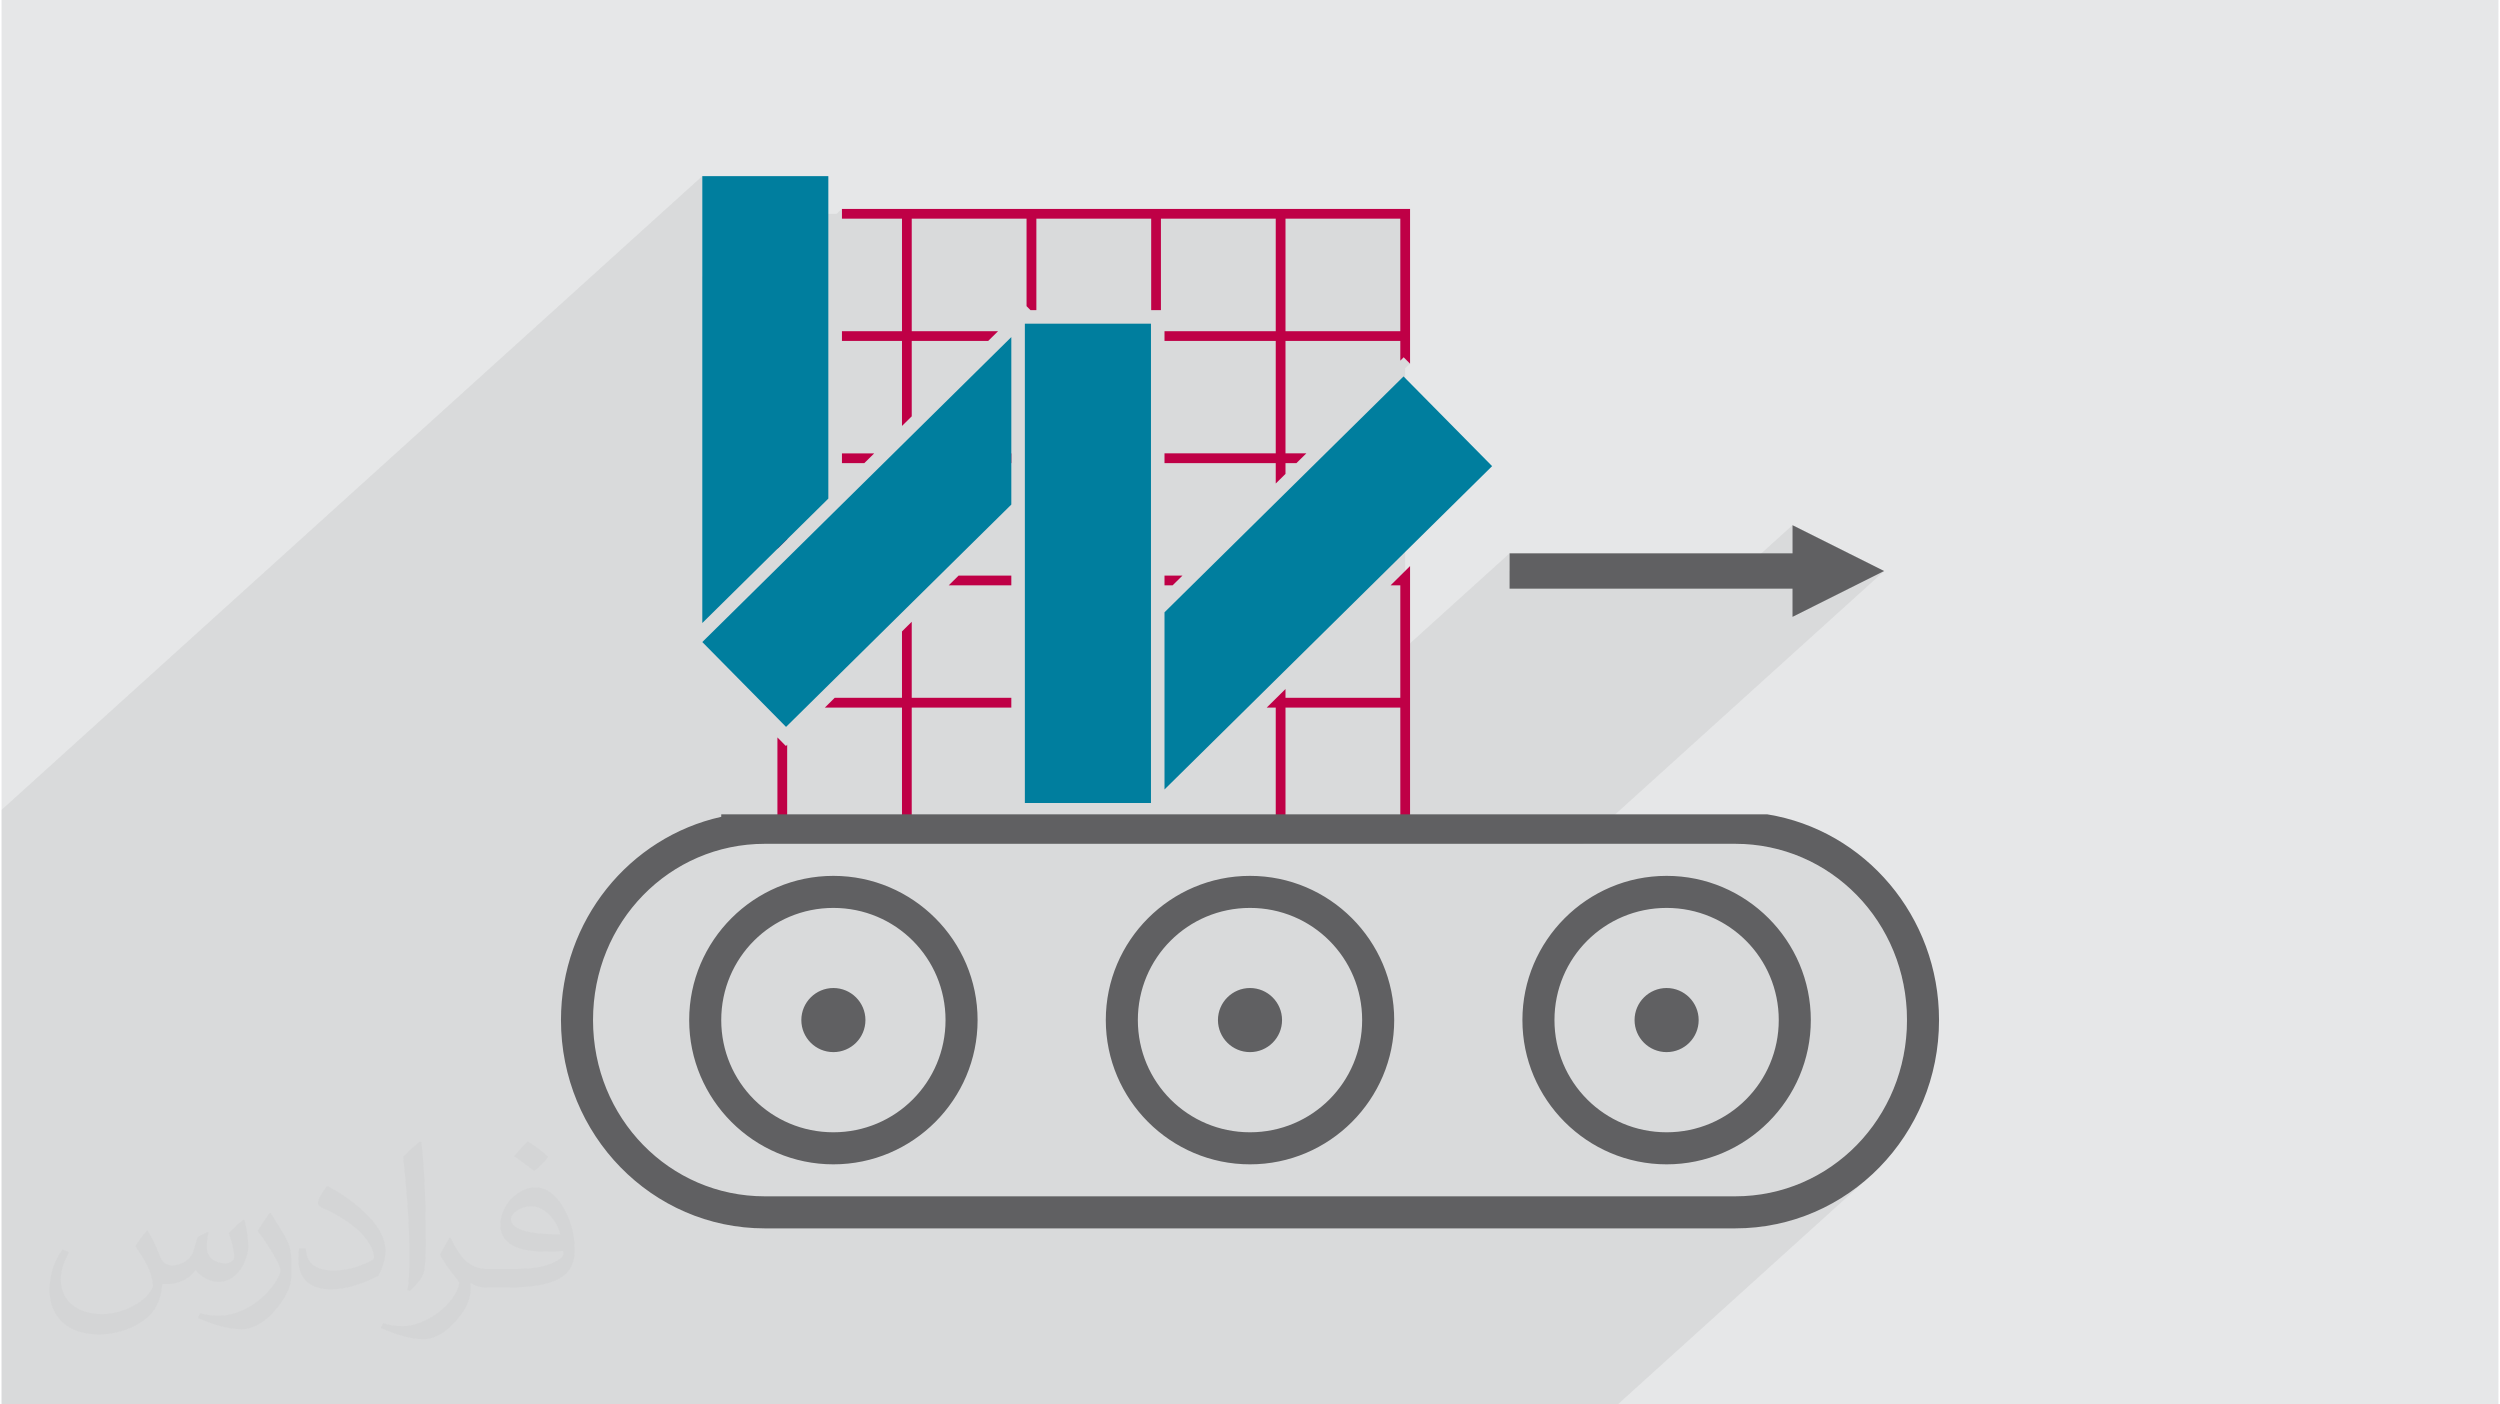 <?xml version="1.0" encoding="UTF-8"?>
<!DOCTYPE svg PUBLIC "-//W3C//DTD SVG 1.0//EN" "http://www.w3.org/TR/2001/REC-SVG-20010904/DTD/svg10.dtd">
<!-- Creator: CorelDRAW 2017 -->
<svg xmlns="http://www.w3.org/2000/svg" xml:space="preserve" width="356px" height="200px" version="1.0" shape-rendering="geometricPrecision" text-rendering="geometricPrecision" image-rendering="optimizeQuality" fill-rule="evenodd" clip-rule="evenodd"
viewBox="0 0 35600 20025"
 xmlns:xlink="http://www.w3.org/1999/xlink">
 <g id="Layer_x0020_1">
  <g id="_2150238787424">
   <path fill="#E6E7E8" d="M0 0l35600 0 0 20025 -35600 0 0 -20025z"/>
   <path fill="#373435" fill-opacity="0.078" d="M25535 7889l-279 252 1585 0 2 0 -4300 3890 2175 0 252 13 243 38 235 61 226 84 214 105 202 125 188 144 174 162 158 178 140 193 123 208 102 219 82 232 61 242 37 251 12 258 -12 259 -37 251 -61 242 -82 231 -102 220 -123 207 -140 194 -158 178 -174 161 -1088 985 115 -18 279 -73 267 -100 254 -125 240 -149 223 -171 -3526 3189 -675 0 -424 0 -835 0 -367 0 -676 0 -111 0 -674 0 -919 0 -175 0 -962 0 -223 0 -1088 0 -32 0 -256 0 -328 0 -496 0 -180 0 -496 0 -111 0 -309 0 -2 0 -363 0 -221 0 -444 0 -254 0 -175 0 -128 0 -444 0 -390 0 -224 0 -37 0 -69 0 -8 0 -69 0 -147 0 -757 0 -288 0 -328 0 -179 0 -77 0 -81 0 -62 0 -4 0 -4 0 -89 0 -57 0 -123 0 -39 0 -279 0 -179 0 -78 0 -21 0 -11 0 -673 0 -1 0 -76 0 -3 0 -118 0 -7 0 -15 0 -7 0 -81 0 -40 0 -22 0 -2 0 -5 0 -118 0 -14 0 -6 0 -19 0 -363 0 -10 0 -13 0 -39 0 -99 0 -37 0 -25 0 -492 0 -154 0 -10 0 -77 0 -146 0 -4 0 -4 0 -47 0 -3 0 -89 0 -7 0 -81 0 -47 0 -11 0 -4 0 -4 0 -4 0 -81 0 -65 0 -457 0 -13 0 -148 0 -13 0 -71 0 -13 0 -9 0 -55 0 -13 0 -30 0 -35 0 -6 0 -5 0 -51 0 -87 0 -96 0 -51 0 -14 0 0 0 -12 0 -28 0 -67 0 -8 0 -19 0 -6 0 -18 0 -3 0 -1 0 -107 0 -26 0 -5 0 -13 0 -3 0 -51 0 -5 0 -84 0 -7 0 -39 0 -42 0 -62 0 -4 0 -3 0 -147 0 -283 0 -668 0 -29 0 -41 0 -7 0 -4 0 -66 0 -9 0 -45 0 -19 0 -7 0 -103 0 -25 0 -19 0 -4 0 -106 0 -44 0 -4 0 -56 0 -83 0 -8 0 -38 0 -42 0 -62 0 -4 0 -4 0 -77 0 -52 0 -118 0 -38 0 -156 0 -1 0 -49 0 -13 0 -87 0 -13 0 -48 0 -13 0 -32 0 -43 0 -64 0 -9 0 -13 0 -214 0 -28 0 -91 0 -16 0 -15 0 -54 0 0 0 0 -54 0 -13 0 -6 0 -39 0 -54 0 -23 0 -17 0 -2 0 -1 0 -96 0 -40 0 -4 0 -50 0 -76 0 -6 0 -35 0 -35 0 -101 0 -20 0 -106 0 -63 0 -92 0 -48 0 -77 0 -133 0 -312 0 -44 0 -39 0 -16 0 -49 0 -14 0 -15 0 -3 0 -28 0 -32 0 -55 0 -12 0 -6 0 -18 0 -8 0 -110 0 -3 0 -126 0 -7 0 -17 0 -53 0 -35 0 -4 0 -16 0 -45 0 -37 0 -39 0 -5 0 -102 0 0 0 -143 0 -139 0 -211 0 -356 0 -132 0 -4 0 -59 0 -67 0 -6 0 -4 0 -126 0 -3 0 -3 0 -70 0 -563 0 -139 0 -210 0 -356 0 -133 0 -3 0 -60 0 -66 0 -7 0 -70 0 -698 0 -140 0 -210 0 -356 0 -133 0 -62 0 -7 0 -63 0 -1438 9991 -9036 0 1437 1071 -969 0 0 0 63 70 -63 0 70 773 0 77 -70 0 70 849 0 77 -70 0 70 1699 0 77 -70 0 70 1699 0 77 -70 0 70 1699 0 77 -70 0 70 1700 0 76 -70 0 70 70 0 -70 63 0 1679 70 0 -70 63 0 262 70 70 -70 63 0 1285 70 0 -70 63 0 1538 70 -64 -70 69 0 136 70 0 -70 63 0 897 1489 -1347 0 252 3311 0 723 -653 0 401zm-14473 -4910l0 0zm9020 0l0 0zm0 0l0 0z"/>
   <g>
    <path fill="none" d="M11132 11831l0 -69 0 -1743 0 -1743 0 -1742 0 -1743 0 -1742 0 -70m-70 70l70 0 1776 0 1776 0 1776 0 1776 0 1776 0 70 0m-9020 1742l70 0 1776 0 1776 0 1776 0 1776 0 1776 0 70 0m-9020 1743l70 0 1776 0 1776 0 1776 0 1776 0 1776 0 70 0m-9020 1742l70 0 1776 0 1776 0 1776 0 1776 0 1776 0 70 0m-9020 1743l70 0 1776 0 1776 0 1776 0 1776 0 1776 0 70 0m-9020 1743l70 0 1776 0 1776 0 1776 0 1776 0 1776 0 70 0m-70 69l0 -69 0 -1743 0 -1743 0 -1742 0 -1743 0 -1742 0 -70m-1776 8852l0 -69 0 -1743 0 -1743 0 -1742 0 -1743 0 -1742 0 -70m-1776 8852l0 -69 0 -1743 0 -1743 0 -1742 0 -1743 0 -1742 0 -70m-1776 8852l0 -69 0 -1743 0 -1743 0 -1742 0 -1743 0 -1742 0 -70m-1776 8852l0 -69 0 -1743 0 -1743 0 -1742 0 -1743 0 -1742 0 -70"/>
    <path fill="#BF0046" fill-rule="nonzero" d="M11062 11831l0 -69 0 -1248 121 123 18 -19 0 1074 1637 0 0 -1603 -1100 0 141 -140 959 0 0 -946 139 -138 0 1084 1420 0 0 140 -1420 0 0 1603 1637 0 0 -50 140 0 0 50 1634 0 0 26 76 -76 66 0 0 50 1637 0 0 -1603 -129 0 268 -265 0 125 1637 0 0 -1603 -139 0 278 -275 0 205 0 1743 0 1743 0 69 0 0 0 0 -70 0 -1776 0 -1776 0 -1776 0 -1776 0 -1776 0 -70 0 0 0 0 0zm6427 -1742l-715 0 0 -140 856 0 -141 140zm678 -669l0 -1074 -922 0 141 -139 781 0 0 -771 139 -137 0 908 1090 0 -141 139 -949 0 0 937 -139 137zm-1471 -1074l-115 0 0 -139 256 0 -141 139zm1471 -1452l0 -291 -1586 0 0 -139 1586 0 0 -1603 -1586 0 0 -139 1586 0 0 -1604 -1637 0 0 1304 -139 0 0 -1304 -1637 0 0 1304 -84 0 -56 -57 0 -1247 -1637 0 0 1604 1231 0 -141 139 -1090 0 0 1075 -139 137 0 -1212 -856 0 0 -139 856 0 0 -1604 -856 0 0 -139 926 0 1776 0 1776 0 1776 0 1776 0 70 0 0 0 0 0 0 70 0 1742 0 395 -91 -92 -48 48 0 -281 -1637 0 0 1603 297 0 -141 139 -156 0 0 154 -139 137zm1915 -1158l0 798 0 996 -139 137 0 -1064 -932 0 141 -139 791 0 0 -781 44 -43 95 96zm-5685 2610l-893 0 141 -139 752 0 0 139zm387 -139l1410 0 0 139 -1410 0 0 -139zm1410 -1604l-924 0 141 -139 783 0 0 139zm0 -1742l-1090 0 -52 -53 1142 0 0 53zm-5132 5104l0 -618 139 0 0 602 129 0 -144 142 -124 -126zm1776 -1504l0 -115 -856 0 0 -139 856 0 0 -1592 153 -151 1406 0 0 139 -1420 0 0 1604 119 0 -258 254zm1946 -1997l78 0 -78 77 0 -77zm-2483 139l-319 0 0 -139 460 0 -141 139zm-1239 2358l0 -593 163 -161 370 0 0 139 -394 0 0 615 -139 0zm0 -1135l0 -1292 0 -1743 0 -1742 0 -70 0 0 0 0 70 0 463 0 0 139 -394 0 0 1604 394 0 0 139 -394 0 0 1603 394 0 0 139 -394 0 0 1085 -139 138zm8881 -4708l-1637 0 0 1604 1637 0 0 -1604zm-5159 6831l287 0 -81 81 -60 59 -146 0 0 -140zm836 0l381 0 0 140 -522 0 141 -140zm4323 140l-1637 0 0 1603 1637 0 0 -1603z"/>
    <path fill="#007E9E" d="M9991 2511l1797 0 0 4598 -1797 1774 0 -6372zm1797 5140l0 1503 -1523 0 1523 -1503z"/>
    <path fill="#007E9E" d="M19989 5367l1263 1279 -4671 4610 0 -2526 3408 -3363zm-3795 5884l-1069 -1084 1069 -1055 0 2139z"/>
    <path fill="#007E9E" d="M14784 4811l1000 1014 -1000 987 0 -2001zm-387 2383l-3212 3170 -1194 -1210 4406 -4348 0 2388z"/>
    <rect fill="#007E9E" x="14590" y="4615" width="1798" height="6834"/>
    <path fill="#606062" d="M10261 11611l0 35c-1309,291 -2285,1477 -2285,2898 0,1639 1297,2970 2906,2970l13836 0c1609,0 2906,-1331 2906,-2970 0,-1479 -1057,-2708 -2447,-2933l-14916 0zm621 420l13836 0c1358,0 2449,1114 2449,2513 0,1399 -1091,2513 -2449,2513l-13836 0c-1358,0 -2449,-1114 -2449,-2513 0,-1399 1091,-2513 2449,-2513zm978 457c-1133,0 -2056,923 -2056,2056 0,1133 923,2057 2056,2057 1133,0 2056,-924 2056,-2057 0,-1133 -923,-2056 -2056,-2056zm5940 0c-1133,0 -2056,923 -2056,2056 0,1133 923,2057 2056,2057 1133,0 2056,-924 2056,-2057 0,-1133 -923,-2056 -2056,-2056zm5940 0c-1133,0 -2056,923 -2056,2056 0,1133 923,2057 2056,2057 1133,0 2056,-924 2056,-2057 0,-1133 -923,-2056 -2056,-2056zm-11880 457c886,0 1599,713 1599,1599 0,886 -713,1600 -1599,1600 -886,0 -1599,-714 -1599,-1600 0,-886 713,-1599 1599,-1599zm5940 0c886,0 1599,713 1599,1599 0,886 -713,1600 -1599,1600 -886,0 -1599,-714 -1599,-1600 0,-886 713,-1599 1599,-1599zm5940 0c886,0 1599,713 1599,1599 0,886 -713,1600 -1599,1600 -886,0 -1599,-714 -1599,-1600 0,-886 713,-1599 1599,-1599zm-11880 1142c-252,0 -457,205 -457,457 0,253 205,457 457,457 252,0 457,-204 457,-457 0,-252 -205,-457 -457,-457zm5940 0c-252,0 -457,205 -457,457 0,253 205,457 457,457 252,0 457,-204 457,-457 0,-252 -205,-457 -457,-457zm5940 0c-252,0 -457,205 -457,457 0,253 205,457 457,457 252,0 457,-204 457,-457 0,-252 -205,-457 -457,-457z" display="inline"/>
    <path fill="none" d="M21501 8141l5342 0"/>
    <path fill="#606062" fill-rule="nonzero" d="M25535 8393l-4034 0 0 -504 4034 0 0 -401 1306 653 -1306 654 0 -402z"/>
   </g>
   <path fill="#373435" fill-opacity="0.031" d="M2082 17547c68,103 112,202 155,312 32,64 49,183 199,183 44,0 107,-14 163,-45 63,-33 111,-83 136,-159l60 -202 146 -72 10 10c-20,76 -25,149 -25,206 0,169 146,233 262,233 68,0 129,-33 129,-95 0,-80 -34,-216 -78,-338 68,-68 136,-136 214,-191l12 6c34,144 53,286 53,381 0,93 -41,196 -75,264 -70,132 -194,237 -344,237 -114,0 -241,-57 -328,-163l-5 0c-82,102 -209,194 -412,194l-63 0c-10,134 -39,229 -83,314 -121,237 -480,404 -818,404 -470,0 -706,-272 -706,-633 0,-223 73,-431 185,-578l92 38c-70,134 -117,261 -117,385 0,338 275,499 592,499 294,0 658,-187 724,-404 -25,-237 -114,-349 -250,-565 41,-72 94,-144 160,-221l12 0zm5421 -1274c99,62 196,136 291,220 -53,75 -119,143 -201,203 -95,-77 -190,-143 -287,-213 66,-74 131,-146 197,-210zm51 926c-160,0 -291,105 -291,183 0,167 320,219 703,217 -48,-196 -216,-400 -412,-400zm-359 895c208,0 390,-6 529,-41 155,-40 286,-118 286,-172 0,-14 0,-31 -5,-45 -87,8 -187,8 -274,8 -282,0 -498,-64 -583,-222 -21,-44 -36,-93 -36,-149 0,-153 66,-303 182,-406 97,-85 204,-138 313,-138 197,0 354,158 464,408 60,136 101,293 101,491 0,132 -36,243 -118,326 -153,148 -435,204 -867,204l-196 0 0 0 -51 0c-107,0 -184,-19 -245,-66l-10 0c3,25 5,49 5,72 0,97 -32,221 -97,320 -192,286 -400,410 -580,410 -182,0 -405,-70 -606,-161l36 -70c65,27 155,45 279,45 325,0 752,-313 805,-618 -12,-25 -34,-58 -65,-93 -95,-113 -155,-208 -211,-307 48,-95 92,-171 133,-240l17 -2c139,283 265,446 546,446l44 0 0 0 204 0zm-1408 299c24,-130 26,-276 26,-413l0 -202c0,-377 -48,-926 -87,-1283 68,-74 163,-160 238,-218l22 6c51,450 63,971 63,1452 0,126 -5,249 -17,340 -7,114 -73,200 -214,332l-31 -14zm-1449 -596c7,177 94,317 398,317 189,0 349,-49 526,-134 32,-14 49,-33 49,-49 0,-111 -85,-258 -228,-392 -139,-126 -323,-237 -495,-311 -59,-25 -78,-52 -78,-77 0,-51 68,-158 124,-235l19 -2c197,103 417,256 580,427 148,157 240,316 240,489 0,128 -39,249 -102,361 -216,109 -446,192 -674,192 -277,0 -466,-130 -466,-436 0,-33 0,-84 12,-150l95 0zm-501 -503l172 278c63,103 122,215 122,392l0 227c0,183 -117,379 -306,573 -148,132 -279,188 -400,188 -180,0 -386,-56 -624,-159l27 -70c75,20 162,37 269,37 342,-2 692,-252 852,-557 19,-35 26,-68 26,-91 0,-35 -19,-74 -34,-109 -87,-165 -184,-315 -291,-454 56,-88 112,-173 173,-257l14 2z"/>
  </g>
 </g>
</svg>
